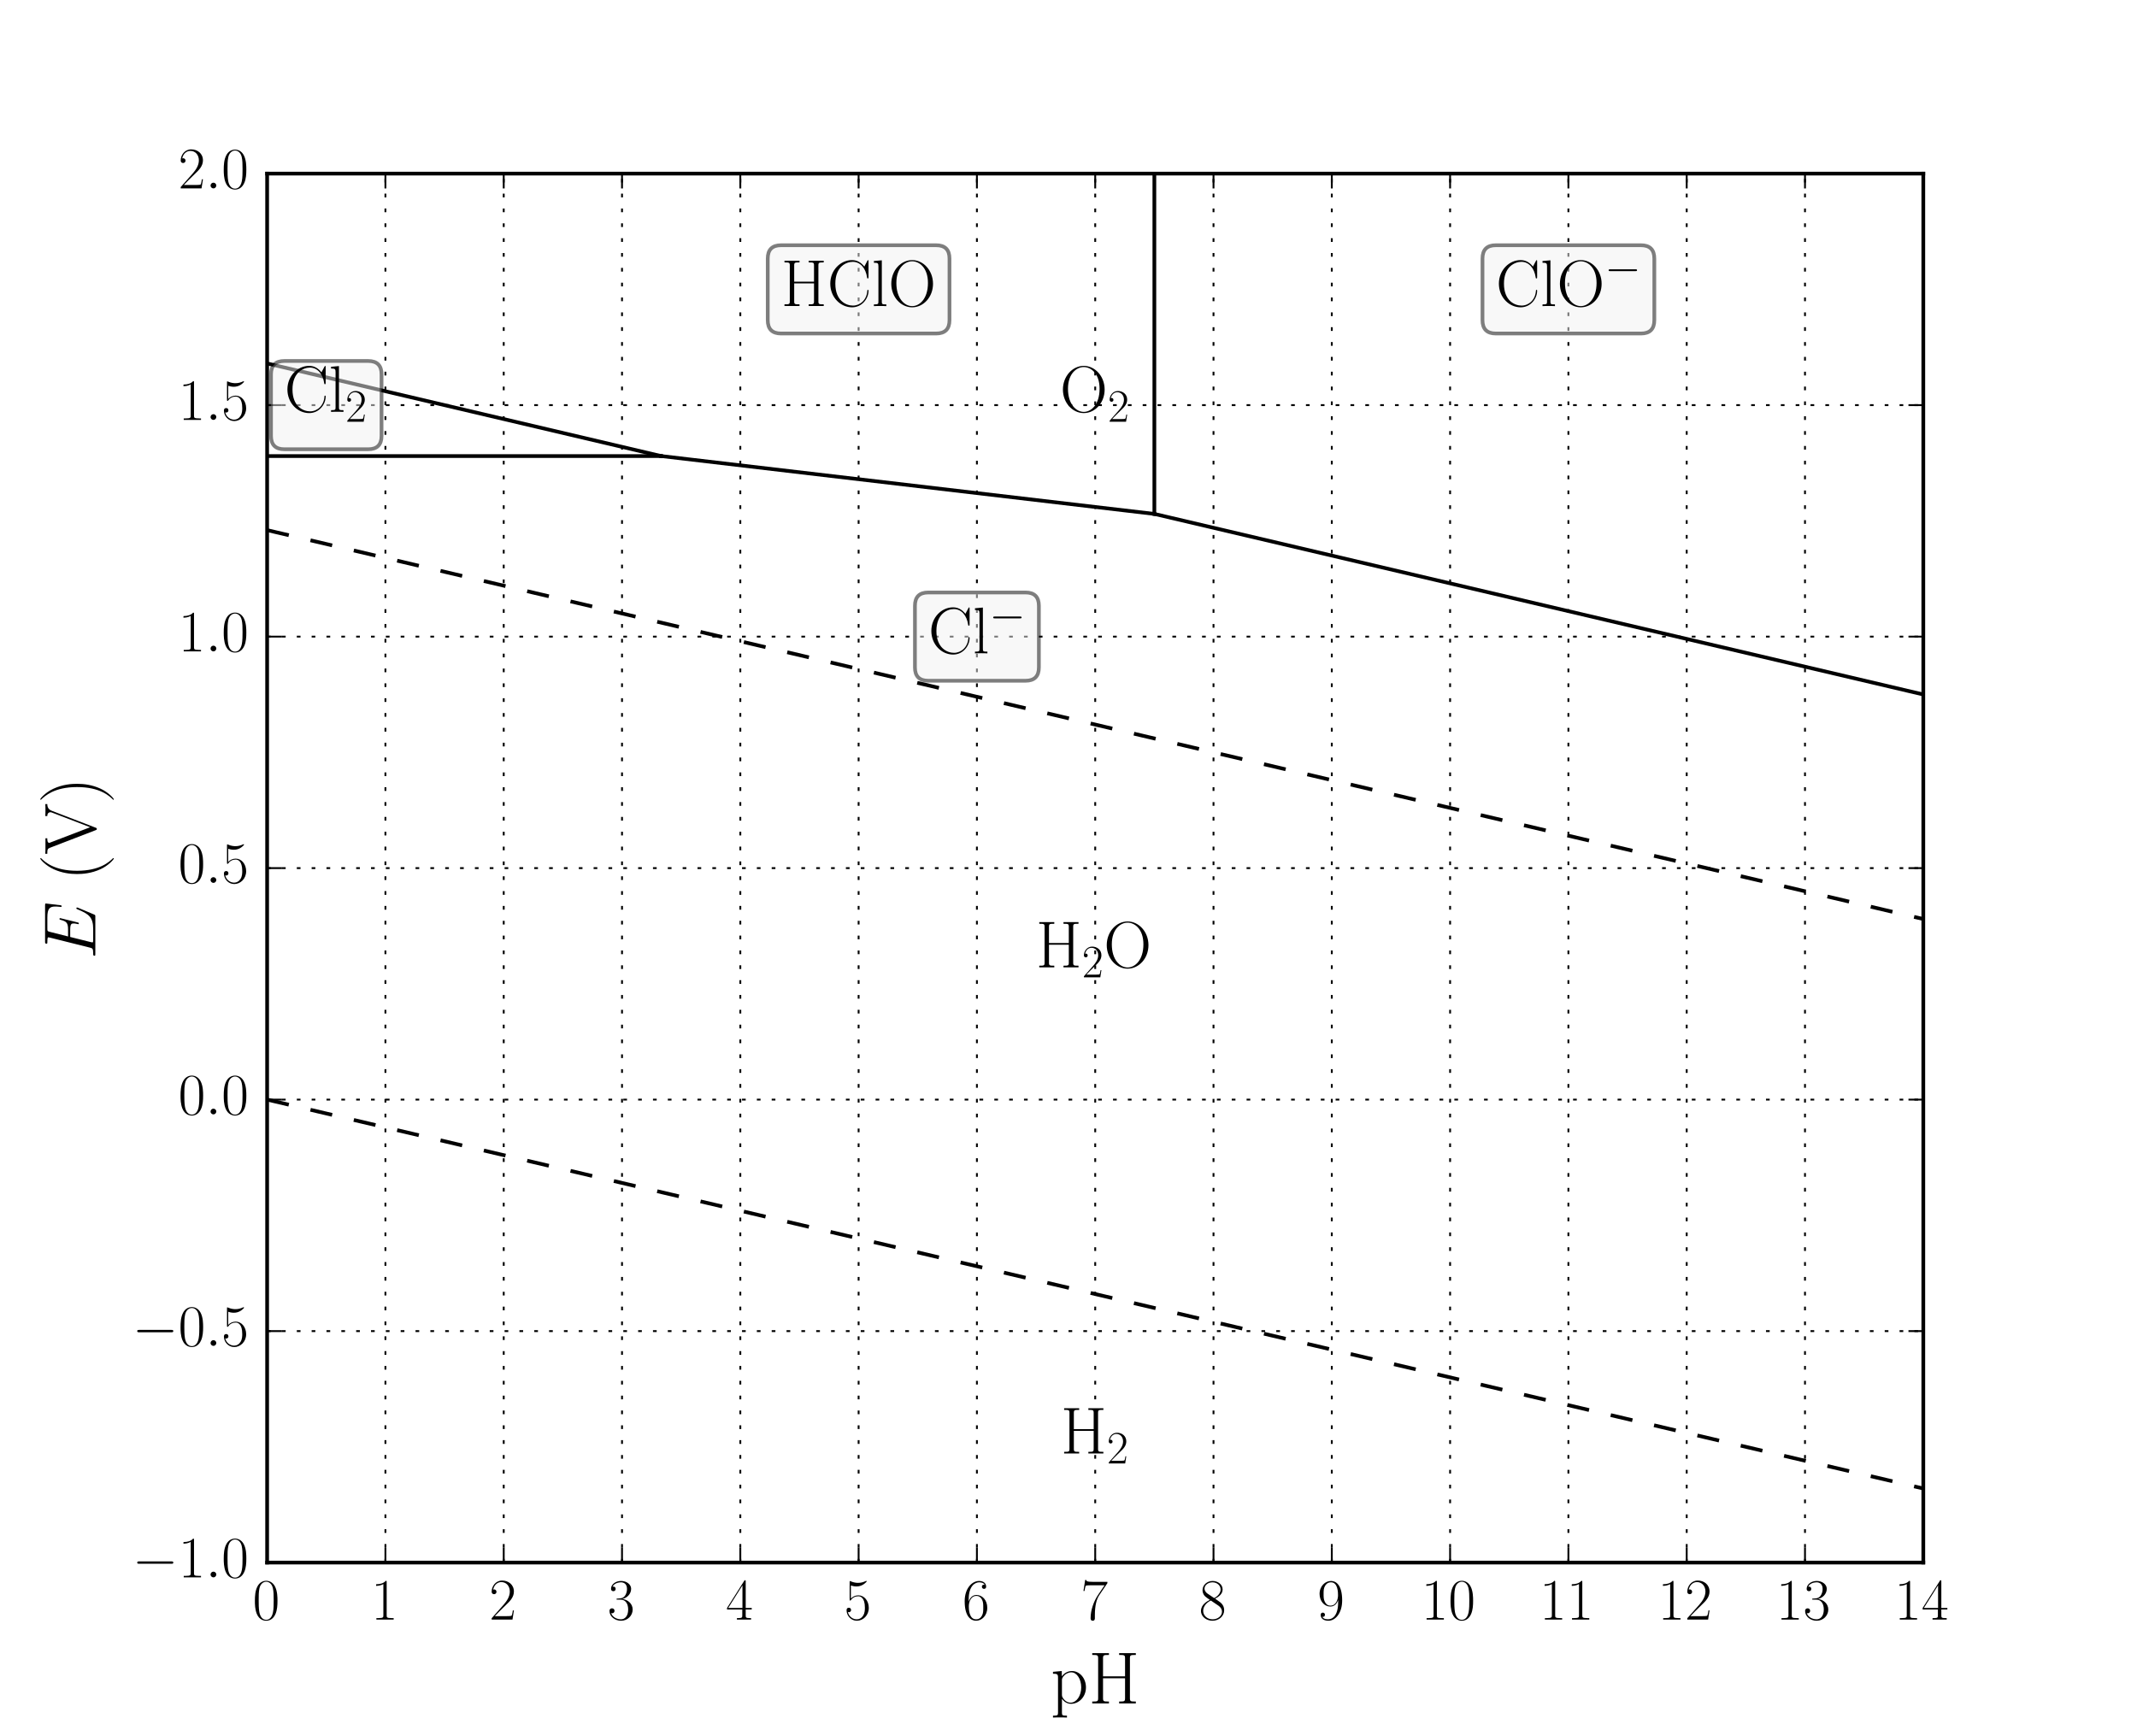 <!DOCTYPE svg PUBLIC "-//W3C//DTD SVG 1.1//EN" "http://www.w3.org/Graphics/SVG/1.1/DTD/svg11.dtd">
<!-- Created with matplotlib (http://matplotlib.org/) -->
<svg xmlns="http://www.w3.org/2000/svg" xmlns:xlink="http://www.w3.org/1999/xlink" version="1.1" viewBox="0 0 576 468">
 <defs>
  <style type="text/css">
*{stroke-linecap:butt;stroke-linejoin:round;stroke-miterlimit:100000;}
  </style>
 </defs>
 <g id="figure_1">
  <g id="patch_1">
   <path d="M 0 468  L 576 468  L 576 0  L 0 0  z " style="fill:#ffffff;"/>
  </g>
  <g id="axes_1">
   <g id="patch_2">
    <path d="M 72 421.2  L 518.4 421.2  L 518.4 46.8  L 72 46.8  z " style="fill:#ffffff;"/>
   </g>
   <g id="line2d_1">
    <path clip-path="url(#p35565ba789)" d="M 72 296.4  L 518.4 401.232  " style="fill:none;stroke:#000000;stroke-dasharray:6,6;stroke-dashoffset:0.0;"/>
   </g>
   <g id="line2d_2">
    <path clip-path="url(#p35565ba789)" d="M 72 142.896  L 518.4 247.728  " style="fill:none;stroke:#000000;stroke-dasharray:6,6;stroke-dashoffset:0.0;"/>
   </g>
   <g id="line2d_3">
    <path clip-path="url(#p35565ba789)" d="M 72 122.928  L 178.179 122.928  " style="fill:none;stroke:#000000;stroke-linecap:square;"/>
   </g>
   <g id="line2d_4">
    <path clip-path="url(#p35565ba789)" d="M 72 97.968  L 178.179 122.928  " style="fill:none;stroke:#000000;stroke-linecap:square;"/>
   </g>
   <g id="line2d_5">
    <path clip-path="url(#p35565ba789)" d="M 178.179 122.928  L 311.143 138.528  " style="fill:none;stroke:#000000;stroke-linecap:square;"/>
   </g>
   <g id="line2d_6">
    <path clip-path="url(#p35565ba789)" d="M 311.143 138.528  L 518.4 187.2  " style="fill:none;stroke:#000000;stroke-linecap:square;"/>
   </g>
   <g id="line2d_7">
    <path clip-path="url(#p35565ba789)" d="M 311.143 138.528  L 311.143 -1  " style="fill:none;stroke:#000000;stroke-linecap:square;"/>
   </g>
   <g id="patch_3">
    <path d="M 518.4 421.2  L 518.4 46.8  " style="fill:none;stroke:#000000;stroke-linecap:square;stroke-linejoin:miter;"/>
   </g>
   <g id="patch_4">
    <path d="M 72 46.8  L 518.4 46.8  " style="fill:none;stroke:#000000;stroke-linecap:square;stroke-linejoin:miter;"/>
   </g>
   <g id="patch_5">
    <path d="M 72 421.2  L 72 46.8  " style="fill:none;stroke:#000000;stroke-linecap:square;stroke-linejoin:miter;"/>
   </g>
   <g id="patch_6">
    <path d="M 72 421.2  L 518.4 421.2  " style="fill:none;stroke:#000000;stroke-linecap:square;stroke-linejoin:miter;"/>
   </g>
   <g id="matplotlib.axis_1">
    <g id="xtick_1">
     <g id="line2d_8">
      <path clip-path="url(#p35565ba789)" d="M 72 421.2  L 72 46.8  " style="fill:none;stroke:#000000;stroke-dasharray:1,3;stroke-dashoffset:0.0;stroke-width:0.5;"/>
     </g>
     <g id="line2d_9">
      <defs>
       <path d="M 0 0  L 0 -4  " id="m62f35f33db" style="stroke:#000000;stroke-width:0.5;"/>
      </defs>
      <g>
       <use style="stroke:#000000;stroke-width:0.5;" x="72.0" xlink:href="#m62f35f33db" y="421.2"/>
      </g>
     </g>
     <g id="line2d_10">
      <defs>
       <path d="M 0 0  L 0 4  " id="m5c769d6fe6" style="stroke:#000000;stroke-width:0.5;"/>
      </defs>
      <g>
       <use style="stroke:#000000;stroke-width:0.5;" x="72.0" xlink:href="#m5c769d6fe6" y="46.8"/>
      </g>
     </g>
     <g id="text_1">
      <!-- $0$ -->
      <defs>
       <path d="M 42 31.641  C 42 37.75 41.906 48.125 37.703 56.109  C 34 63.109 28.094 65.594 22.906 65.594  C 18.094 65.594 12 63.406 8.203 56.203  C 4.203 48.719 3.797 39.438 3.797 31.641  C 3.797 25.953 3.906 17.281 7 9.672  C 11.297 -0.609 19 -2 22.906 -2  C 27.5 -2 34.5 -0.109 38.594 9.375  C 41.594 16.281 42 24.359 42 31.641  M 22.906 -0.406  C 16.5 -0.406 12.703 5.078 11.297 12.688  C 10.203 18.562 10.203 27.156 10.203 32.75  C 10.203 40.438 10.203 46.828 11.5 52.922  C 13.406 61.391 19 64 22.906 64  C 27 64 32.297 61.297 34.203 53.125  C 35.5 47.438 35.594 40.734 35.594 32.75  C 35.594 26.25 35.594 18.266 34.406 12.375  C 32.297 1.484 26.406 -0.406 22.906 -0.406  " id="CMR17-48"/>
      </defs>
      <g transform="translate(68.098 436.557)scale(0.16 -0.16)">
       <use transform="scale(0.996)" xlink:href="#CMR17-48"/>
      </g>
     </g>
    </g>
    <g id="xtick_2">
     <g id="line2d_11">
      <path clip-path="url(#p35565ba789)" d="M 103.886 421.2  L 103.886 46.8  " style="fill:none;stroke:#000000;stroke-dasharray:1,3;stroke-dashoffset:0.0;stroke-width:0.5;"/>
     </g>
     <g id="line2d_12">
      <g>
       <use style="stroke:#000000;stroke-width:0.5;" x="103.886" xlink:href="#m62f35f33db" y="421.2"/>
      </g>
     </g>
     <g id="line2d_13">
      <g>
       <use style="stroke:#000000;stroke-width:0.5;" x="103.886" xlink:href="#m5c769d6fe6" y="46.8"/>
      </g>
     </g>
     <g id="text_2">
      <!-- $1$ -->
      <defs>
       <path d="M 26.594 63.406  C 26.594 65.5 26.5 65.5 25.094 65.5  C 21.203 61.188 15.297 59.797 9.703 59.797  C 9.406 59.797 8.906 59.797 8.797 59.5  C 8.703 59.297 8.703 59.094 8.703 57  C 11.797 57 17 57.594 21 59.984  L 21 7.203  C 21 3.688 20.797 2.5 12.203 2.5  L 9.203 2.5  L 9.203 0  C 14 0 19 0 23.797 0  C 28.594 0 33.594 0 38.406 0  L 38.406 2.5  L 35.406 2.5  C 26.797 2.5 26.594 3.594 26.594 7.156  z " id="CMR17-49"/>
      </defs>
      <g transform="translate(99.984 436.557)scale(0.16 -0.16)">
       <use transform="scale(0.996)" xlink:href="#CMR17-49"/>
      </g>
     </g>
    </g>
    <g id="xtick_3">
     <g id="line2d_14">
      <path clip-path="url(#p35565ba789)" d="M 135.771 421.2  L 135.771 46.8  " style="fill:none;stroke:#000000;stroke-dasharray:1,3;stroke-dashoffset:0.0;stroke-width:0.5;"/>
     </g>
     <g id="line2d_15">
      <g>
       <use style="stroke:#000000;stroke-width:0.5;" x="135.771" xlink:href="#m62f35f33db" y="421.2"/>
      </g>
     </g>
     <g id="line2d_16">
      <g>
       <use style="stroke:#000000;stroke-width:0.5;" x="135.771" xlink:href="#m5c769d6fe6" y="46.8"/>
      </g>
     </g>
     <g id="text_3">
      <!-- $2$ -->
      <defs>
       <path d="M 41.703 15.453  L 39.906 15.453  C 38.906 8.375 38.094 7.172 37.703 6.562  C 37.203 5.766 30 5.766 28.594 5.766  L 9.406 5.766  C 13 9.672 20 16.75 28.5 24.953  C 34.594 30.734 41.703 37.531 41.703 47.422  C 41.703 59.219 32.297 66 21.797 66  C 10.797 66 4.094 56.312 4.094 47.344  C 4.094 43.438 7 42.938 8.203 42.938  C 9.203 42.938 12.203 43.547 12.203 47.031  C 12.203 50.109 9.594 51 8.203 51  C 7.594 51 7 50.906 6.594 50.703  C 8.5 59.219 14.297 63.406 20.406 63.406  C 29.094 63.406 34.797 56.516 34.797 47.422  C 34.797 38.734 29.703 31.25 24 24.75  L 4.094 2.281  L 4.094 0  L 39.297 0  z " id="CMR17-50"/>
      </defs>
      <g transform="translate(131.869 436.557)scale(0.16 -0.16)">
       <use transform="scale(0.996)" xlink:href="#CMR17-50"/>
      </g>
     </g>
    </g>
    <g id="xtick_4">
     <g id="line2d_17">
      <path clip-path="url(#p35565ba789)" d="M 167.657 421.2  L 167.657 46.8  " style="fill:none;stroke:#000000;stroke-dasharray:1,3;stroke-dashoffset:0.0;stroke-width:0.5;"/>
     </g>
     <g id="line2d_18">
      <g>
       <use style="stroke:#000000;stroke-width:0.5;" x="167.657" xlink:href="#m62f35f33db" y="421.2"/>
      </g>
     </g>
     <g id="line2d_19">
      <g>
       <use style="stroke:#000000;stroke-width:0.5;" x="167.657" xlink:href="#m5c769d6fe6" y="46.8"/>
      </g>
     </g>
     <g id="text_4">
      <!-- $3$ -->
      <defs>
       <path d="M 22.094 33.703  C 31 33.703 34.906 25.969 34.906 17.031  C 34.906 5 28.5 0.391 22.703 0.391  C 17.406 0.391 8.797 3.031 6.094 10.828  C 6.594 10.625 7.094 10.625 7.594 10.625  C 10 10.625 11.797 12.219 11.797 14.812  C 11.797 17.703 9.594 19 7.594 19  C 5.906 19 3.297 18.203 3.297 14.469  C 3.297 5.234 12.297 -2 22.906 -2  C 34 -2 42.5 6.719 42.5 16.953  C 42.5 26.672 34.5 33.688 25 34.797  C 32.594 36.375 39.906 43.062 39.906 52.016  C 39.906 59.688 32 65.297 23 65.297  C 13.906 65.297 5.906 59.828 5.906 52.016  C 5.906 48.594 8.5 48 9.797 48  C 11.906 48 13.703 49.297 13.703 51.891  C 13.703 54.469 11.906 55.766 9.797 55.766  C 9.406 55.766 8.906 55.766 8.5 55.578  C 11.406 61.859 19.297 63 22.797 63  C 26.297 63 32.906 61.328 32.906 51.875  C 32.906 49.109 32.5 44.188 29.094 39.844  C 26.094 36 22.703 36 19.406 35.688  C 18.906 35.688 16.594 35.453 16.203 35.453  C 15.5 35.359 15.094 35.266 15.094 34.5  C 15.094 33.797 15.203 33.703 17.203 33.703  z " id="CMR17-51"/>
      </defs>
      <g transform="translate(163.755 436.557)scale(0.16 -0.16)">
       <use transform="scale(0.996)" xlink:href="#CMR17-51"/>
      </g>
     </g>
    </g>
    <g id="xtick_5">
     <g id="line2d_20">
      <path clip-path="url(#p35565ba789)" d="M 199.543 421.2  L 199.543 46.8  " style="fill:none;stroke:#000000;stroke-dasharray:1,3;stroke-dashoffset:0.0;stroke-width:0.5;"/>
     </g>
     <g id="line2d_21">
      <g>
       <use style="stroke:#000000;stroke-width:0.5;" x="199.543" xlink:href="#m62f35f33db" y="421.2"/>
      </g>
     </g>
     <g id="line2d_22">
      <g>
       <use style="stroke:#000000;stroke-width:0.5;" x="199.543" xlink:href="#m5c769d6fe6" y="46.8"/>
      </g>
     </g>
     <g id="text_5">
      <!-- $4$ -->
      <defs>
       <path d="M 33.594 64.406  C 33.594 66.5 33.5 66.5 31.703 66.5  L 2 19.594  L 2 17  L 27.797 17  L 27.797 7.141  C 27.797 3.5 27.594 2.5 20.594 2.5  L 18.703 2.5  L 18.703 0  C 21.906 0 27.297 0 30.703 0  C 34.094 0 39.5 0 42.703 0  L 42.703 2.5  L 40.797 2.5  C 33.797 2.5 33.594 3.5 33.594 7.141  L 33.594 17  L 43.797 17  L 43.797 19.594  L 33.594 19.594  z M 28.094 57.859  L 28.094 19.594  L 4 19.594  z " id="CMR17-52"/>
      </defs>
      <g transform="translate(195.641 436.557)scale(0.16 -0.16)">
       <use transform="scale(0.996)" xlink:href="#CMR17-52"/>
      </g>
     </g>
    </g>
    <g id="xtick_6">
     <g id="line2d_23">
      <path clip-path="url(#p35565ba789)" d="M 231.429 421.2  L 231.429 46.8  " style="fill:none;stroke:#000000;stroke-dasharray:1,3;stroke-dashoffset:0.0;stroke-width:0.5;"/>
     </g>
     <g id="line2d_24">
      <g>
       <use style="stroke:#000000;stroke-width:0.5;" x="231.429" xlink:href="#m62f35f33db" y="421.2"/>
      </g>
     </g>
     <g id="line2d_25">
      <g>
       <use style="stroke:#000000;stroke-width:0.5;" x="231.429" xlink:href="#m5c769d6fe6" y="46.8"/>
      </g>
     </g>
     <g id="text_6">
      <!-- $5$ -->
      <defs>
       <path d="M 11.406 57.688  C 12.406 57.281 16.5 56 20.703 56  C 30 56 35.094 61.109 38 64.062  C 38 64.953 38 65.5 37.406 65.5  C 37.297 65.5 37.094 65.5 36.297 65.047  C 32.797 63.406 28.703 62.078 23.703 62.078  C 20.703 62.078 16.203 62.484 11.297 64.672  C 10.203 65.172 10 65.172 9.906 65.172  C 9.406 65.172 9.297 65.062 9.297 63.078  L 9.297 34.422  C 9.297 32.641 9.297 32.141 10.297 32.141  C 10.797 32.141 11 32.344 11.5 33.031  C 14.703 37.516 19.094 39.406 24.094 39.406  C 27.594 39.406 35.094 37.219 35.094 20.141  C 35.094 16.953 35.094 11.172 32.094 6.578  C 29.594 2.484 25.703 0.391 21.406 0.391  C 14.797 0.391 8.094 5 6.297 12.719  C 6.703 12.609 7.5 12.422 7.906 12.422  C 9.203 12.422 11.703 13.125 11.703 16.219  C 11.703 18.906 9.797 20 7.906 20  C 5.594 20 4.094 18.594 4.094 15.797  C 4.094 7.094 11 -2 21.594 -2  C 31.906 -2 41.703 6.875 41.703 19.75  C 41.703 31.719 33.906 41 24.203 41  C 19.094 41 14.797 39.109 11.406 35.531  z " id="CMR17-53"/>
      </defs>
      <g transform="translate(227.527 436.557)scale(0.16 -0.16)">
       <use transform="scale(0.996)" xlink:href="#CMR17-53"/>
      </g>
     </g>
    </g>
    <g id="xtick_7">
     <g id="line2d_26">
      <path clip-path="url(#p35565ba789)" d="M 263.314 421.2  L 263.314 46.8  " style="fill:none;stroke:#000000;stroke-dasharray:1,3;stroke-dashoffset:0.0;stroke-width:0.5;"/>
     </g>
     <g id="line2d_27">
      <g>
       <use style="stroke:#000000;stroke-width:0.5;" x="263.314" xlink:href="#m62f35f33db" y="421.2"/>
      </g>
     </g>
     <g id="line2d_28">
      <g>
       <use style="stroke:#000000;stroke-width:0.5;" x="263.314" xlink:href="#m5c769d6fe6" y="46.8"/>
      </g>
     </g>
     <g id="text_7">
      <!-- $6$ -->
      <defs>
       <path d="M 10.594 34  C 10.594 57.656 21.797 63 28.297 63  C 30.406 63 35.5 62.641 37.5 59  C 35.906 59 32.906 59 32.906 55.516  C 32.906 52.828 35.094 51.922 36.5 51.922  C 37.406 51.922 40.094 52.312 40.094 55.625  C 40.094 61.781 35.094 65.297 28.203 65.297  C 16.297 65.297 3.797 52.969 3.797 31  C 3.797 3.953 15.094 -2 23.094 -2  C 32.797 -2 42 6.672 42 20.047  C 42 32.516 33.906 41.594 23.703 41.594  C 17.594 41.594 13.094 37.609 10.594 30.625  z M 23.094 0.391  C 10.797 0.391 10.797 18.75 10.797 22.438  C 10.797 29.625 14.203 40 23.5 40  C 25.203 40 30.094 40 33.406 33.125  C 35.203 29.219 35.203 25.141 35.203 20.141  C 35.203 14.75 35.203 10.781 33.094 6.781  C 30.906 2.672 27.703 0.391 23.094 0.391  " id="CMR17-54"/>
      </defs>
      <g transform="translate(259.412 436.557)scale(0.16 -0.16)">
       <use transform="scale(0.996)" xlink:href="#CMR17-54"/>
      </g>
     </g>
    </g>
    <g id="xtick_8">
     <g id="line2d_29">
      <path clip-path="url(#p35565ba789)" d="M 295.2 421.2  L 295.2 46.8  " style="fill:none;stroke:#000000;stroke-dasharray:1,3;stroke-dashoffset:0.0;stroke-width:0.5;"/>
     </g>
     <g id="line2d_30">
      <g>
       <use style="stroke:#000000;stroke-width:0.5;" x="295.2" xlink:href="#m62f35f33db" y="421.2"/>
      </g>
     </g>
     <g id="line2d_31">
      <g>
       <use style="stroke:#000000;stroke-width:0.5;" x="295.2" xlink:href="#m5c769d6fe6" y="46.8"/>
      </g>
     </g>
     <g id="text_8">
      <!-- $7$ -->
      <defs>
       <path d="M 45.094 61.578  L 45.094 63.766  L 21.594 63.766  C 9.906 63.766 9.703 65.078 9.297 67  L 7.5 67  L 4.594 48.344  L 6.406 48.344  C 6.703 50.234 7.406 55.312 8.594 57.203  C 9.203 58 16.594 58 18.297 58  L 40.297 58  L 29.203 41.578  C 21.797 30.531 16.703 15.609 16.703 2.578  C 16.703 1.391 16.703 -2 20.297 -2  C 23.906 -2 23.906 1.391 23.906 2.672  L 23.906 7.266  C 23.906 23.562 26.703 34.312 31.297 41.188  z " id="CMR17-55"/>
      </defs>
      <g transform="translate(291.298 436.557)scale(0.16 -0.16)">
       <use transform="scale(0.996)" xlink:href="#CMR17-55"/>
      </g>
     </g>
    </g>
    <g id="xtick_9">
     <g id="line2d_32">
      <path clip-path="url(#p35565ba789)" d="M 327.086 421.2  L 327.086 46.8  " style="fill:none;stroke:#000000;stroke-dasharray:1,3;stroke-dashoffset:0.0;stroke-width:0.5;"/>
     </g>
     <g id="line2d_33">
      <g>
       <use style="stroke:#000000;stroke-width:0.5;" x="327.086" xlink:href="#m62f35f33db" y="421.2"/>
      </g>
     </g>
     <g id="line2d_34">
      <g>
       <use style="stroke:#000000;stroke-width:0.5;" x="327.086" xlink:href="#m5c769d6fe6" y="46.8"/>
      </g>
     </g>
     <g id="text_9">
      <!-- $8$ -->
      <defs>
       <path d="M 27.203 35.375  C 33.5 38.547 39.906 43.328 39.906 50.984  C 39.906 60.016 31.094 65.297 23 65.297  C 13.906 65.297 5.906 58.734 5.906 49.688  C 5.906 47.203 6.5 42.922 10.406 39.141  C 11.406 38.156 15.594 35.172 18.297 33.281  C 13.797 30.984 3.297 25.531 3.297 14.594  C 3.297 4.359 13.094 -2 22.797 -2  C 33.5 -2 42.5 5.656 42.5 15.781  C 42.5 24.844 36.406 29.016 32.406 31.703  z M 14.094 44.094  C 13.297 44.594 9.297 47.672 9.297 52.359  C 9.297 58.422 15.594 63 22.797 63  C 30.703 63 36.5 57.438 36.5 50.969  C 36.5 41.703 26.094 36.422 25.594 36.422  C 25.5 36.422 25.406 36.422 24.594 37.031  z M 32.5 23.734  C 34 22.641 38.797 19.375 38.797 13.297  C 38.797 5.953 31.406 0.391 23 0.391  C 13.906 0.391 7 6.844 7 14.688  C 7 22.547 13.094 29.094 20 32.188  z " id="CMR17-56"/>
      </defs>
      <g transform="translate(323.184 436.557)scale(0.16 -0.16)">
       <use transform="scale(0.996)" xlink:href="#CMR17-56"/>
      </g>
     </g>
    </g>
    <g id="xtick_10">
     <g id="line2d_35">
      <path clip-path="url(#p35565ba789)" d="M 358.971 421.2  L 358.971 46.8  " style="fill:none;stroke:#000000;stroke-dasharray:1,3;stroke-dashoffset:0.0;stroke-width:0.5;"/>
     </g>
     <g id="line2d_36">
      <g>
       <use style="stroke:#000000;stroke-width:0.5;" x="358.971" xlink:href="#m62f35f33db" y="421.2"/>
      </g>
     </g>
     <g id="line2d_37">
      <g>
       <use style="stroke:#000000;stroke-width:0.5;" x="358.971" xlink:href="#m5c769d6fe6" y="46.8"/>
      </g>
     </g>
     <g id="text_10">
      <!-- $9$ -->
      <defs>
       <path d="M 35.203 29.125  C 35.203 7.25 26.094 0.484 18.594 0.484  C 16.297 0.484 10.703 0.484 8.406 4.594  C 11 4.188 12.906 5.578 12.906 8.094  C 12.906 10.812 10.703 11.703 9.297 11.703  C 8.406 11.703 5.703 11.297 5.703 7.906  C 5.703 1.109 11.594 -2 18.797 -2  C 30.297 -2 42 10.531 42 32.391  C 42 59.641 30.797 65.297 23.203 65.297  C 13.297 65.297 3.797 56.688 3.797 43.406  C 3.797 31.109 11.906 22 22.094 22  C 30.5 22 34.203 29.734 35.203 33  z M 22.297 23.594  C 19.594 23.594 15.797 24.094 12.703 30.031  C 10.594 33.891 10.594 38.453 10.594 43.297  C 10.594 49.156 10.594 53.203 13.406 57.562  C 14.797 59.641 17.406 63 23.203 63  C 35 63 35 45.078 35 41.125  C 35 34.094 31.797 23.594 22.297 23.594  " id="CMR17-57"/>
      </defs>
      <g transform="translate(355.069 436.557)scale(0.16 -0.16)">
       <use transform="scale(0.996)" xlink:href="#CMR17-57"/>
      </g>
     </g>
    </g>
    <g id="xtick_11">
     <g id="line2d_38">
      <path clip-path="url(#p35565ba789)" d="M 390.857 421.2  L 390.857 46.8  " style="fill:none;stroke:#000000;stroke-dasharray:1,3;stroke-dashoffset:0.0;stroke-width:0.5;"/>
     </g>
     <g id="line2d_39">
      <g>
       <use style="stroke:#000000;stroke-width:0.5;" x="390.857" xlink:href="#m62f35f33db" y="421.2"/>
      </g>
     </g>
     <g id="line2d_40">
      <g>
       <use style="stroke:#000000;stroke-width:0.5;" x="390.857" xlink:href="#m5c769d6fe6" y="46.8"/>
      </g>
     </g>
     <g id="text_11">
      <!-- $10$ -->
      <g transform="translate(383.053 436.557)scale(0.16 -0.16)">
       <use transform="scale(0.996)" xlink:href="#CMR17-49"/>
       <use transform="translate(45.69 0.0)scale(0.996)" xlink:href="#CMR17-48"/>
      </g>
     </g>
    </g>
    <g id="xtick_12">
     <g id="line2d_41">
      <path clip-path="url(#p35565ba789)" d="M 422.743 421.2  L 422.743 46.8  " style="fill:none;stroke:#000000;stroke-dasharray:1,3;stroke-dashoffset:0.0;stroke-width:0.5;"/>
     </g>
     <g id="line2d_42">
      <g>
       <use style="stroke:#000000;stroke-width:0.5;" x="422.743" xlink:href="#m62f35f33db" y="421.2"/>
      </g>
     </g>
     <g id="line2d_43">
      <g>
       <use style="stroke:#000000;stroke-width:0.5;" x="422.743" xlink:href="#m5c769d6fe6" y="46.8"/>
      </g>
     </g>
     <g id="text_12">
      <!-- $11$ -->
      <g transform="translate(414.939 436.557)scale(0.16 -0.16)">
       <use transform="scale(0.996)" xlink:href="#CMR17-49"/>
       <use transform="translate(45.69 0.0)scale(0.996)" xlink:href="#CMR17-49"/>
      </g>
     </g>
    </g>
    <g id="xtick_13">
     <g id="line2d_44">
      <path clip-path="url(#p35565ba789)" d="M 454.629 421.2  L 454.629 46.8  " style="fill:none;stroke:#000000;stroke-dasharray:1,3;stroke-dashoffset:0.0;stroke-width:0.5;"/>
     </g>
     <g id="line2d_45">
      <g>
       <use style="stroke:#000000;stroke-width:0.5;" x="454.629" xlink:href="#m62f35f33db" y="421.2"/>
      </g>
     </g>
     <g id="line2d_46">
      <g>
       <use style="stroke:#000000;stroke-width:0.5;" x="454.629" xlink:href="#m5c769d6fe6" y="46.8"/>
      </g>
     </g>
     <g id="text_13">
      <!-- $12$ -->
      <g transform="translate(446.825 436.557)scale(0.16 -0.16)">
       <use transform="scale(0.996)" xlink:href="#CMR17-49"/>
       <use transform="translate(45.69 0.0)scale(0.996)" xlink:href="#CMR17-50"/>
      </g>
     </g>
    </g>
    <g id="xtick_14">
     <g id="line2d_47">
      <path clip-path="url(#p35565ba789)" d="M 486.514 421.2  L 486.514 46.8  " style="fill:none;stroke:#000000;stroke-dasharray:1,3;stroke-dashoffset:0.0;stroke-width:0.5;"/>
     </g>
     <g id="line2d_48">
      <g>
       <use style="stroke:#000000;stroke-width:0.5;" x="486.514" xlink:href="#m62f35f33db" y="421.2"/>
      </g>
     </g>
     <g id="line2d_49">
      <g>
       <use style="stroke:#000000;stroke-width:0.5;" x="486.514" xlink:href="#m5c769d6fe6" y="46.8"/>
      </g>
     </g>
     <g id="text_14">
      <!-- $13$ -->
      <g transform="translate(478.71 436.557)scale(0.16 -0.16)">
       <use transform="scale(0.996)" xlink:href="#CMR17-49"/>
       <use transform="translate(45.69 0.0)scale(0.996)" xlink:href="#CMR17-51"/>
      </g>
     </g>
    </g>
    <g id="xtick_15">
     <g id="line2d_50">
      <path clip-path="url(#p35565ba789)" d="M 518.4 421.2  L 518.4 46.8  " style="fill:none;stroke:#000000;stroke-dasharray:1,3;stroke-dashoffset:0.0;stroke-width:0.5;"/>
     </g>
     <g id="line2d_51">
      <g>
       <use style="stroke:#000000;stroke-width:0.5;" x="518.4" xlink:href="#m62f35f33db" y="421.2"/>
      </g>
     </g>
     <g id="line2d_52">
      <g>
       <use style="stroke:#000000;stroke-width:0.5;" x="518.4" xlink:href="#m5c769d6fe6" y="46.8"/>
      </g>
     </g>
     <g id="text_15">
      <!-- $14$ -->
      <g transform="translate(510.596 436.557)scale(0.16 -0.16)">
       <use transform="scale(0.996)" xlink:href="#CMR17-49"/>
       <use transform="translate(45.69 0.0)scale(0.996)" xlink:href="#CMR17-52"/>
      </g>
     </g>
    </g>
    <g id="text_16">
     <!-- ${\rm pH}$ -->
     <defs>
      <path d="M 22 -16.609  C 15.594 -16.609 15.203 -16.203 15.203 -12.328  L 15.203 6.281  C 18.094 2.094 22.297 -0.594 27.594 -0.594  C 37.594 -0.594 47.703 8.172 47.703 21.688  C 47.703 34.234 39 43.781 28.703 43.781  C 22.703 43.781 17.797 40.5 15 36.531  L 15 43.781  L 3.094 42.688  L 3.094 40.109  C 9 40.109 9.906 39.5 9.906 34.734  L 9.906 -12.328  C 9.906 -16.109 9.5 -16.609 3.094 -16.609  L 3.094 -19.188  C 5.5 -19 9.906 -19 12.5 -19  C 15.094 -19 19.594 -19 22 -19.188  z M 15.203 31.438  C 15.203 32.844 15.203 34.922 19.094 38.609  C 19.594 39.016 23 42 28 42  C 35.297 42 41.297 32.938 41.297 21.594  C 41.297 10.25 34.906 1 27 1  C 23.406 1 19.5 2.688 16.5 7.375  C 15.203 9.562 15.203 10.156 15.203 11.75  z " id="CMR17-112"/>
      <path d="M 56.094 61.016  C 56.094 65.5 57.203 65.5 64.094 65.5  L 64.094 68  C 61.203 68 55.906 68 52.797 68  C 49.703 68 44.406 68 41.5 68  L 41.5 65.5  C 48.406 65.5 49.5 65.5 49.5 61  L 49.5 36.578  L 19.703 36.578  L 19.703 61  C 19.703 65.5 20.797 65.5 27.703 65.5  L 27.703 68  C 24.797 68 19.5 68 16.406 68  C 13.297 68 8 68 5.094 68  L 5.094 65.5  C 12 65.5 13.094 65.5 13.094 61.016  L 13.094 6.984  C 13.094 2.5 12 2.5 5.094 2.5  L 5.094 0  C 8 0 13.297 0 16.406 0  C 19.5 0 24.797 0 27.703 0  L 27.703 2.5  C 20.797 2.5 19.703 2.5 19.703 6.969  L 19.703 34  L 49.5 34  L 49.5 6.969  C 49.5 2.5 48.406 2.5 41.5 2.5  L 41.5 0  C 44.406 0 49.703 0 52.797 0  C 55.906 0 61.203 0 64.094 0  L 64.094 2.5  C 57.203 2.5 56.094 2.5 56.094 6.984  z " id="CMR17-72"/>
     </defs>
     <g transform="translate(283.203 459.149)scale(0.2 -0.2)">
      <use transform="scale(0.996)" xlink:href="#CMR17-112"/>
      <use transform="translate(50.895 0.0)scale(0.996)" xlink:href="#CMR17-72"/>
     </g>
    </g>
   </g>
   <g id="matplotlib.axis_2">
    <g id="ytick_1">
     <g id="line2d_53">
      <path clip-path="url(#p35565ba789)" d="M 72 421.2  L 518.4 421.2  " style="fill:none;stroke:#000000;stroke-dasharray:1,3;stroke-dashoffset:0.0;stroke-width:0.5;"/>
     </g>
     <g id="line2d_54">
      <defs>
       <path d="M 0 0  L 4 0  " id="m0dd916e0b6" style="stroke:#000000;stroke-width:0.5;"/>
      </defs>
      <g>
       <use style="stroke:#000000;stroke-width:0.5;" x="72.0" xlink:href="#m0dd916e0b6" y="421.2"/>
      </g>
     </g>
     <g id="line2d_55">
      <defs>
       <path d="M 0 0  L -4 0  " id="m6bbc157f41" style="stroke:#000000;stroke-width:0.5;"/>
      </defs>
      <g>
       <use style="stroke:#000000;stroke-width:0.5;" x="518.4" xlink:href="#m6bbc157f41" y="421.2"/>
      </g>
     </g>
     <g id="text_17">
      <!-- $-1.0$ -->
      <defs>
       <path d="M 18.406 4.797  C 18.406 7.688 16 9.672 13.594 9.672  C 10.703 9.672 8.703 7.281 8.703 4.891  C 8.703 2 11.094 0 13.5 0  C 16.406 0 18.406 2.391 18.406 4.797  " id="CMMI12-58"/>
       <path d="M 65.906 23  C 67.594 23 69.406 23 69.406 25  C 69.406 27 67.594 27 65.906 27  L 11.797 27  C 10.094 27 8.297 27 8.297 25  C 8.297 23 10.094 23 11.797 23  z " id="CMSY10-0"/>
      </defs>
      <g transform="translate(35.658 425.181)scale(0.16 -0.16)">
       <use transform="scale(0.996)" xlink:href="#CMSY10-0"/>
       <use transform="translate(77.487 0.0)scale(0.996)" xlink:href="#CMR17-49"/>
       <use transform="translate(123.178 0.0)scale(0.996)" xlink:href="#CMMI12-58"/>
       <use transform="translate(150.275 0.0)scale(0.996)" xlink:href="#CMR17-48"/>
      </g>
     </g>
    </g>
    <g id="ytick_2">
     <g id="line2d_56">
      <path clip-path="url(#p35565ba789)" d="M 72 358.8  L 518.4 358.8  " style="fill:none;stroke:#000000;stroke-dasharray:1,3;stroke-dashoffset:0.0;stroke-width:0.5;"/>
     </g>
     <g id="line2d_57">
      <g>
       <use style="stroke:#000000;stroke-width:0.5;" x="72.0" xlink:href="#m0dd916e0b6" y="358.8"/>
      </g>
     </g>
     <g id="line2d_58">
      <g>
       <use style="stroke:#000000;stroke-width:0.5;" x="518.4" xlink:href="#m6bbc157f41" y="358.8"/>
      </g>
     </g>
     <g id="text_18">
      <!-- $-0.5$ -->
      <g transform="translate(35.658 362.781)scale(0.16 -0.16)">
       <use transform="scale(0.996)" xlink:href="#CMSY10-0"/>
       <use transform="translate(77.487 0.0)scale(0.996)" xlink:href="#CMR17-48"/>
       <use transform="translate(123.178 0.0)scale(0.996)" xlink:href="#CMMI12-58"/>
       <use transform="translate(150.275 0.0)scale(0.996)" xlink:href="#CMR17-53"/>
      </g>
     </g>
    </g>
    <g id="ytick_3">
     <g id="line2d_59">
      <path clip-path="url(#p35565ba789)" d="M 72 296.4  L 518.4 296.4  " style="fill:none;stroke:#000000;stroke-dasharray:1,3;stroke-dashoffset:0.0;stroke-width:0.5;"/>
     </g>
     <g id="line2d_60">
      <g>
       <use style="stroke:#000000;stroke-width:0.5;" x="72.0" xlink:href="#m0dd916e0b6" y="296.4"/>
      </g>
     </g>
     <g id="line2d_61">
      <g>
       <use style="stroke:#000000;stroke-width:0.5;" x="518.4" xlink:href="#m6bbc157f41" y="296.4"/>
      </g>
     </g>
     <g id="text_19">
      <!-- $0.0$ -->
      <g transform="translate(48.056 300.381)scale(0.16 -0.16)">
       <use transform="scale(0.996)" xlink:href="#CMR17-48"/>
       <use transform="translate(45.69 0.0)scale(0.996)" xlink:href="#CMMI12-58"/>
       <use transform="translate(72.788 0.0)scale(0.996)" xlink:href="#CMR17-48"/>
      </g>
     </g>
    </g>
    <g id="ytick_4">
     <g id="line2d_62">
      <path clip-path="url(#p35565ba789)" d="M 72 234  L 518.4 234  " style="fill:none;stroke:#000000;stroke-dasharray:1,3;stroke-dashoffset:0.0;stroke-width:0.5;"/>
     </g>
     <g id="line2d_63">
      <g>
       <use style="stroke:#000000;stroke-width:0.5;" x="72.0" xlink:href="#m0dd916e0b6" y="234.0"/>
      </g>
     </g>
     <g id="line2d_64">
      <g>
       <use style="stroke:#000000;stroke-width:0.5;" x="518.4" xlink:href="#m6bbc157f41" y="234.0"/>
      </g>
     </g>
     <g id="text_20">
      <!-- $0.5$ -->
      <g transform="translate(48.056 237.981)scale(0.16 -0.16)">
       <use transform="scale(0.996)" xlink:href="#CMR17-48"/>
       <use transform="translate(45.69 0.0)scale(0.996)" xlink:href="#CMMI12-58"/>
       <use transform="translate(72.788 0.0)scale(0.996)" xlink:href="#CMR17-53"/>
      </g>
     </g>
    </g>
    <g id="ytick_5">
     <g id="line2d_65">
      <path clip-path="url(#p35565ba789)" d="M 72 171.6  L 518.4 171.6  " style="fill:none;stroke:#000000;stroke-dasharray:1,3;stroke-dashoffset:0.0;stroke-width:0.5;"/>
     </g>
     <g id="line2d_66">
      <g>
       <use style="stroke:#000000;stroke-width:0.5;" x="72.0" xlink:href="#m0dd916e0b6" y="171.6"/>
      </g>
     </g>
     <g id="line2d_67">
      <g>
       <use style="stroke:#000000;stroke-width:0.5;" x="518.4" xlink:href="#m6bbc157f41" y="171.6"/>
      </g>
     </g>
     <g id="text_21">
      <!-- $1.0$ -->
      <g transform="translate(48.056 175.581)scale(0.16 -0.16)">
       <use transform="scale(0.996)" xlink:href="#CMR17-49"/>
       <use transform="translate(45.69 0.0)scale(0.996)" xlink:href="#CMMI12-58"/>
       <use transform="translate(72.788 0.0)scale(0.996)" xlink:href="#CMR17-48"/>
      </g>
     </g>
    </g>
    <g id="ytick_6">
     <g id="line2d_68">
      <path clip-path="url(#p35565ba789)" d="M 72 109.2  L 518.4 109.2  " style="fill:none;stroke:#000000;stroke-dasharray:1,3;stroke-dashoffset:0.0;stroke-width:0.5;"/>
     </g>
     <g id="line2d_69">
      <g>
       <use style="stroke:#000000;stroke-width:0.5;" x="72.0" xlink:href="#m0dd916e0b6" y="109.2"/>
      </g>
     </g>
     <g id="line2d_70">
      <g>
       <use style="stroke:#000000;stroke-width:0.5;" x="518.4" xlink:href="#m6bbc157f41" y="109.2"/>
      </g>
     </g>
     <g id="text_22">
      <!-- $1.5$ -->
      <g transform="translate(48.056 113.181)scale(0.16 -0.16)">
       <use transform="scale(0.996)" xlink:href="#CMR17-49"/>
       <use transform="translate(45.69 0.0)scale(0.996)" xlink:href="#CMMI12-58"/>
       <use transform="translate(72.788 0.0)scale(0.996)" xlink:href="#CMR17-53"/>
      </g>
     </g>
    </g>
    <g id="ytick_7">
     <g id="line2d_71">
      <path clip-path="url(#p35565ba789)" d="M 72 46.8  L 518.4 46.8  " style="fill:none;stroke:#000000;stroke-dasharray:1,3;stroke-dashoffset:0.0;stroke-width:0.5;"/>
     </g>
     <g id="line2d_72">
      <g>
       <use style="stroke:#000000;stroke-width:0.5;" x="72.0" xlink:href="#m0dd916e0b6" y="46.8"/>
      </g>
     </g>
     <g id="line2d_73">
      <g>
       <use style="stroke:#000000;stroke-width:0.5;" x="518.4" xlink:href="#m6bbc157f41" y="46.8"/>
      </g>
     </g>
     <g id="text_23">
      <!-- $2.0$ -->
      <g transform="translate(48.056 50.781)scale(0.16 -0.16)">
       <use transform="scale(0.996)" xlink:href="#CMR17-50"/>
       <use transform="translate(45.69 0.0)scale(0.996)" xlink:href="#CMMI12-58"/>
       <use transform="translate(72.788 0.0)scale(0.996)" xlink:href="#CMR17-48"/>
      </g>
     </g>
    </g>
    <g id="text_24">
     <!-- $E\ (\rm V)$ -->
     <defs>
      <path d="M 30.594 -24.391  C 30.594 -24.297 30.594 -24.094 30.297 -23.797  C 25.703 -19.125 13.406 -6.359 13.406 24.688  C 13.406 55.766 25.5 68.422 30.406 73.391  C 30.406 73.5 30.594 73.703 30.594 74  C 30.594 74.297 30.297 74.5 29.906 74.5  C 28.797 74.5 20.297 67.125 15.406 56.156  C 10.406 45.109 9 34.359 9 24.812  C 9 17.625 9.703 5.484 15.703 -7.359  C 20.5 -17.734 28.703 -25 29.906 -25  C 30.406 -25 30.594 -24.797 30.594 -24.391  " id="CMR17-40"/>
      <path d="M 26.297 24.688  C 26.297 31.875 25.594 44.016 19.594 56.859  C 14.797 67.234 6.594 74.5 5.406 74.5  C 5.094 74.5 4.703 74.391 4.703 73.891  C 4.703 73.703 4.797 73.594 4.906 73.391  C 9.703 68.406 21.906 55.75 21.906 24.75  C 21.906 -6.359 9.797 -19.016 4.906 -24.016  C 4.797 -24.203 4.703 -24.312 4.703 -24.5  C 4.703 -25 5.094 -25 5.406 -25  C 6.5 -25 15 -17.625 19.906 -6.656  C 24.906 4.391 26.297 15.141 26.297 24.688  " id="CMR17-41"/>
      <path d="M 69.5 23.266  C 69.594 23.562 69.906 24.281 69.906 24.672  C 69.906 25.172 69.5 25.672 68.906 25.672  C 68.5 25.672 68.297 25.578 68 25.266  C 67.797 25.172 67.797 24.969 66.906 22.953  C 61 8.906 56.703 2.891 40.703 2.891  L 26.094 2.891  C 24.703 2.891 24.5 2.891 23.906 3  C 22.797 3.094 22.703 3.297 22.703 4.094  C 22.703 4.797 22.906 5.391 23.094 6.297  L 30 34  L 39.906 34  C 47.703 34 48.297 32.281 48.297 29.281  C 48.297 28.281 48.297 27.375 47.594 24.375  C 47.406 23.969 47.297 23.562 47.297 23.266  C 47.297 22.562 47.797 22.266 48.406 22.266  C 49.297 22.266 49.406 22.953 49.797 24.359  L 55.5 47.531  C 55.5 48.016 55.094 48.516 54.5 48.516  C 53.594 48.516 53.5 48.125 53.094 46.719  C 51.094 39.078 49.094 36.891 40.203 36.891  L 30.703 36.891  L 36.906 61.406  C 37.797 64.906 38 64.906 42.094 64.906  L 56.406 64.906  C 68.703 64.906 71.203 61.609 71.203 54.031  C 71.203 53.922 71.203 51.141 70.797 47.844  C 70.703 47.438 70.594 46.844 70.594 46.641  C 70.594 45.844 71.094 45.547 71.703 45.547  C 72.406 45.547 72.797 45.953 73 47.734  L 75.094 65.219  C 75.094 65.547 75.297 66.609 75.297 66.828  C 75.297 68 74.406 68 72.594 68  L 23.797 68  C 21.906 68 20.906 68 20.906 66.078  C 20.906 64.906 21.594 64.906 23.297 64.906  C 29.5 64.906 29.5 64.281 29.5 63.312  C 29.5 62.812 29.406 62.406 29.094 61.312  L 15.594 7.391  C 14.703 3.891 14.5 2.891 7.5 2.891  C 5.594 2.891 4.594 2.891 4.594 1.094  C 4.594 0 5.203 0 7.203 0  L 57.406 0  C 59.594 0 59.703 0.094 60.406 1.719  z " id="CMMI12-69"/>
      <path d="M 59 58.516  C 59.906 60.719 61.5 65 68.203 65  L 68.203 67.688  C 65.906 67.484 63.297 67.484 60.797 67.484  C 58.406 67.484 54.297 67.484 52 67.688  L 52 65  C 57 65 57.203 61.5 57.203 60.906  C 57.203 59.797 56.906 59.109 56.594 58.312  L 36.906 6.969  L 16.297 60.719  C 16 61.422 15.797 61.922 15.797 62.406  C 15.797 65 19.797 65 21.906 65  L 21.906 67.484  C 18.703 67.484 14 67.484 10.703 67.484  C 8.094 67.484 3.406 67.484 1 67.688  L 1 65  C 6.797 65 7.906 64.609 9.094 61.422  L 32.906 -0.406  C 33.406 -1.797 33.5 -2 34.594 -2  C 35.703 -2 35.797 -1.797 36.297 -0.406  z " id="CMR17-86"/>
     </defs>
     <g transform="translate(25.694 258.538)rotate(-90.0)scale(0.2 -0.2)">
      <use transform="scale(0.996)" xlink:href="#CMMI12-69"/>
      <use transform="translate(105.747 0.0)scale(0.996)" xlink:href="#CMR17-40"/>
      <use transform="translate(141.028 0.0)scale(0.996)" xlink:href="#CMR17-86"/>
      <use transform="translate(210.1 0.0)scale(0.996)" xlink:href="#CMR17-41"/>
     </g>
    </g>
   </g>
   <g id="text_25">
    <!-- $\rm H_2$ -->
    <g transform="translate(285.911 394.479)scale(0.18 -0.18)">
     <use transform="translate(0.0 14.944)scale(0.996)" xlink:href="#CMR17-72"/>
     <use transform="translate(69.072 0.0)scale(0.697)" xlink:href="#CMR17-50"/>
    </g>
   </g>
   <g id="text_26">
    <!-- $\rm H_2O$ -->
    <defs>
     <path d="M 67.297 33.359  C 67.297 53.703 52.594 69 36 69  C 19 69 4.594 53.5 4.594 33.359  C 4.594 13.203 19.203 -2 35.906 -2  C 53 -2 67.297 13.5 67.297 33.359  M 36 -0.203  C 24.594 -0.203 12.203 11.109 12.203 34.641  C 12.203 58.062 25.797 67.203 35.906 67.203  C 46.5 67.203 59.703 57.781 59.703 34.641  C 59.703 10.719 47 -0.203 36 -0.203  " id="CMR17-79"/>
    </defs>
    <g transform="translate(279.207 263.439)scale(0.18 -0.18)">
     <use transform="translate(0.0 14.944)scale(0.996)" xlink:href="#CMR17-72"/>
     <use transform="translate(69.072 0.0)scale(0.697)" xlink:href="#CMR17-50"/>
     <use transform="translate(101.554 14.944)scale(0.996)" xlink:href="#CMR17-79"/>
    </g>
   </g>
   <g id="text_27">
    <!-- $\rm O_2$ -->
    <g transform="translate(285.673 113.679)scale(0.18 -0.18)">
     <use transform="translate(0.0 14.944)scale(0.996)" xlink:href="#CMR17-79"/>
     <use transform="translate(71.715 0.0)scale(0.697)" xlink:href="#CMR17-50"/>
    </g>
   </g>
   <g id="text_28">
    <g id="patch_7">
     <path d="M 250.208 183.498  L 276.42 183.498  Q 280.02 183.498 280.02 179.898  L 280.02 163.302  Q 280.02 159.702 276.42 159.702  L 250.208 159.702  Q 246.608 159.702 246.608 163.302  L 246.608 179.898  Q 246.608 183.498 250.208 183.498  z " style="fill:#f2f2f2;opacity:0.5;stroke:#000000;stroke-linejoin:miter;"/>
    </g>
    <!-- $\rm Cl^-$ -->
    <defs>
     <path d="M 62.094 67.016  C 62.094 68.797 62 68.906 61.406 68.906  C 61 68.906 60.906 68.797 60.203 67.609  L 55.797 59.25  C 50.906 65.422 44.906 69 37.203 69  C 20.094 69 4.594 54 4.594 33.547  C 4.594 12.906 20.094 -2 37.297 -2  C 52.594 -2 62.094 11.406 62.094 22.828  C 62.094 23.812 62.094 24.219 61.203 24.219  C 60.406 24.219 60.406 23.922 60.297 23.031  C 59.5 9.141 49.5 0.594 38.703 0.594  C 28.5 0.594 12.203 7.734 12.203 33.547  C 12.203 59.453 28.797 66.406 38.5 66.406  C 49.797 66.406 58 56.688 59.906 42.891  C 60.094 41.688 60.094 41.484 61 41.484  C 62.094 41.484 62.094 41.688 62.094 43.484  z " id="CMR17-67"/>
     <path d="M 15.297 68.688  L 3.406 67.594  L 3.406 65  C 9.297 65 10.203 64.406 10.203 59.641  L 10.203 6.656  C 10.203 2.875 9.797 2.391 3.406 2.391  L 3.406 -0.203  C 5.797 0 10.203 0 12.703 0  C 15.297 0 19.703 0 22.094 -0.203  L 22.094 2.391  C 15.703 2.391 15.297 2.781 15.297 6.656  z " id="CMR17-108"/>
    </defs>
    <g transform="translate(250.208 176.079)scale(0.18 -0.18)">
     <use transform="scale(0.996)" xlink:href="#CMR17-67"/>
     <use transform="translate(66.51 0.0)scale(0.996)" xlink:href="#CMR17-108"/>
     <use transform="translate(91.381 36.154)scale(0.697)" xlink:href="#CMSY10-0"/>
    </g>
   </g>
   <g id="text_29">
    <g id="patch_8">
     <path d="M 76.646 121.098  L 99.24 121.098  Q 102.84 121.098 102.84 117.498  L 102.84 100.902  Q 102.84 97.302 99.24 97.302  L 76.646 97.302  Q 73.046 97.302 73.046 100.902  L 73.046 117.498  Q 73.046 121.098 76.646 121.098  z " style="fill:#f2f2f2;opacity:0.5;stroke:#000000;stroke-linejoin:miter;"/>
    </g>
    <!-- $\rm Cl_2$ -->
    <g transform="translate(76.646 113.679)scale(0.18 -0.18)">
     <use transform="translate(0.0 14.944)scale(0.996)" xlink:href="#CMR17-67"/>
     <use transform="translate(66.51 14.944)scale(0.996)" xlink:href="#CMR17-108"/>
     <use transform="translate(91.381 0.0)scale(0.697)" xlink:href="#CMR17-50"/>
    </g>
   </g>
   <g id="text_30">
    <g id="patch_9">
     <path d="M 210.533 89.898  L 252.324 89.898  Q 255.924 89.898 255.924 86.298  L 255.924 69.702  Q 255.924 66.102 252.324 66.102  L 210.533 66.102  Q 206.933 66.102 206.933 69.702  L 206.933 86.298  Q 206.933 89.898 210.533 89.898  z " style="fill:#f2f2f2;opacity:0.5;stroke:#000000;stroke-linejoin:miter;"/>
    </g>
    <!-- $\rm HClO$ -->
    <g transform="translate(210.533 82.479)scale(0.18 -0.18)">
     <use transform="scale(0.996)" xlink:href="#CMR17-72"/>
     <use transform="translate(69.072 0.0)scale(0.996)" xlink:href="#CMR17-67"/>
     <use transform="translate(135.582 0.0)scale(0.996)" xlink:href="#CMR17-108"/>
     <use transform="translate(160.453 0.0)scale(0.996)" xlink:href="#CMR17-79"/>
    </g>
   </g>
   <g id="text_31">
    <g id="patch_10">
     <path d="M 403.183 89.898  L 442.303 89.898  Q 445.903 89.898 445.903 86.298  L 445.903 69.702  Q 445.903 66.102 442.303 66.102  L 403.183 66.102  Q 399.583 66.102 399.583 69.702  L 399.583 86.298  Q 399.583 89.898 403.183 89.898  z " style="fill:#f2f2f2;opacity:0.5;stroke:#000000;stroke-linejoin:miter;"/>
    </g>
    <!-- $\rm ClO^-$ -->
    <g transform="translate(403.183 82.479)scale(0.18 -0.18)">
     <use transform="scale(0.996)" xlink:href="#CMR17-67"/>
     <use transform="translate(66.51 0.0)scale(0.996)" xlink:href="#CMR17-108"/>
     <use transform="translate(91.381 0.0)scale(0.996)" xlink:href="#CMR17-79"/>
     <use transform="translate(163.096 36.154)scale(0.697)" xlink:href="#CMSY10-0"/>
    </g>
   </g>
  </g>
 </g>
 <defs>
  <clipPath id="p35565ba789">
   <rect height="374.4" width="446.4" x="72.0" y="46.8"/>
  </clipPath>
 </defs>
</svg>
